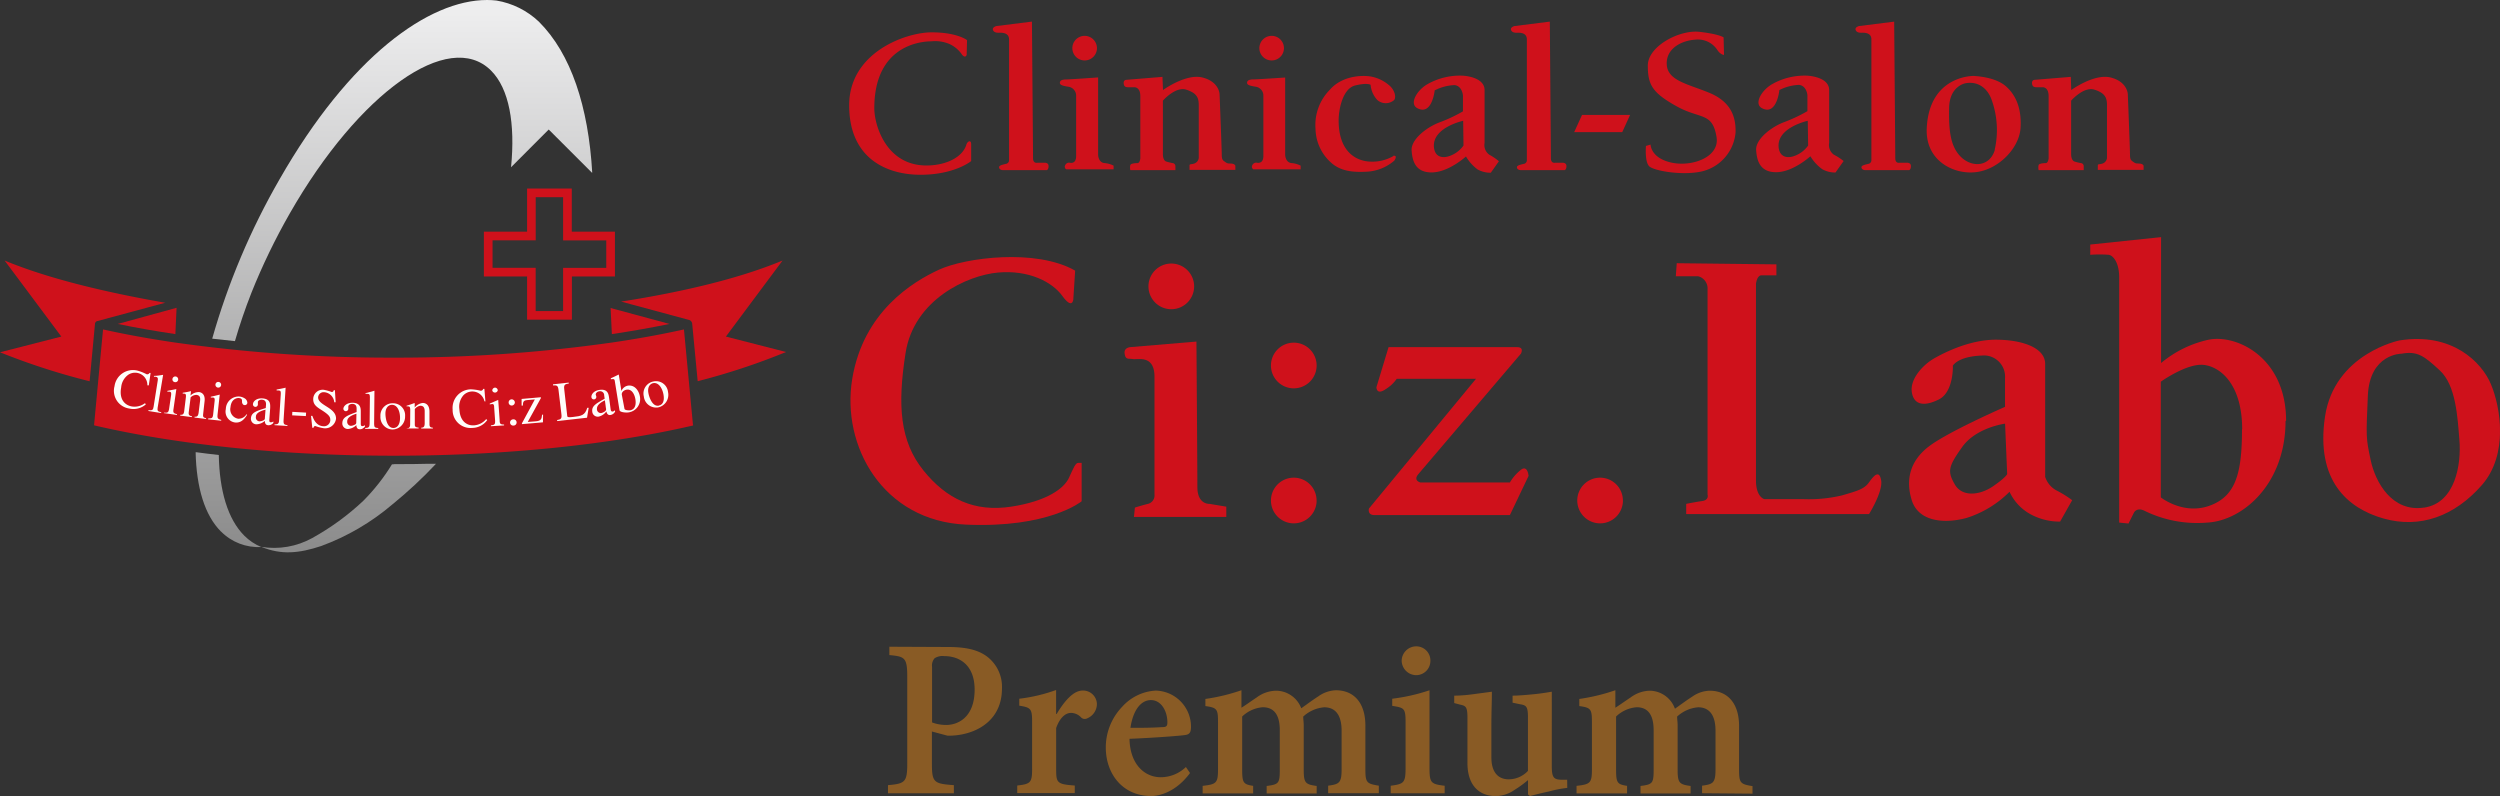 <svg xmlns="http://www.w3.org/2000/svg" xmlns:xlink="http://www.w3.org/1999/xlink" viewBox="0 0 455.33 144.98">
  <rect x="0" y="0" width="455.33" height="144.98" fill="#333333" stroke="none"/>
  <defs>
    <style>
      .a {
        fill: none;
      }

      .b {
        clip-path: url(#a);
      }

      .c {
        fill: #cf111b;
      }

      .d {
        clip-path: url(#b);
      }

      .e {
        fill: url(#c);
      }

      .f {
        clip-path: url(#d);
      }

      .g {
        fill: url(#e);
      }

      .h {
        clip-path: url(#f);
      }

      .i {
        fill: url(#g);
      }

      .j {
        fill: #fffdfa;
      }

      .k {
        fill: #895b25;
      }
    </style>
    <clipPath id="a" transform="translate(0)">
      <rect class="a" width="455.32" height="144.97"/>
    </clipPath>
    <clipPath id="b" transform="translate(0)">
      <path class="a" d="M50.9,32.68a128.32,128.32,0,0,0-12.25,29c1.37.16,2.75.31,4.14.45.83-2.86,1.83-5.82,3-8.8a115.58,115.58,0,0,1,7-14.48c12.58-22,29-33.64,36.64-26,3.31,3.3,4.43,9.67,3.65,17.61l6.86-6.87,7.93,7.92c-.7-12.11-3.87-21.73-9.72-27.56A14.77,14.77,0,0,0,90.43.1,15.09,15.09,0,0,0,88.71,0C78.1,0,63.7,10.28,50.9,32.68"/>
    </clipPath>
    <linearGradient id="c" data-name="名称未設定グラデーション 3" x1="-145.74" y1="188.66" x2="-140.37" y2="188.66" gradientTransform="matrix(0, 19.09, 19.09, 0, -3528.08, 2783.5)" gradientUnits="userSpaceOnUse">
      <stop offset="0" stop-color="#eeeeef"/>
      <stop offset="1" stop-color="#888"/>
    </linearGradient>
    <clipPath id="d" transform="translate(0)">
      <path class="a" d="M40.27,96.82a9.55,9.55,0,0,0,7.31,2.81,9.58,9.58,0,0,1-3.09-2.07c-3-3-4.53-8.19-4.64-14.69-1.43-.16-2.83-.33-4.22-.52.14,6.41,1.64,11.5,4.63,14.48"/>
    </clipPath>
    <linearGradient id="e" x1="-145.75" y1="187.05" x2="-140.37" y2="187.05" gradientTransform="matrix(0, 19.07, 19.07, 0, -3524.91, 2780.62)" xlink:href="#c"/>
    <clipPath id="f" transform="translate(0)">
      <path class="a" d="M71.69,84.57h-.3a36.22,36.22,0,0,1-5.23,6.65A46.19,46.19,0,0,1,56.86,98a14.35,14.35,0,0,1-9.27,1.6c3.67,1.5,6.85,1.19,10.91-.15a42.78,42.78,0,0,0,13-7.61,80.78,80.78,0,0,0,7.94-7.4q-3.85.1-7.76.1"/>
    </clipPath>
    <linearGradient id="g" x1="-145.75" y1="188.08" x2="-140.37" y2="188.08" gradientTransform="matrix(0, 19.06, 19.06, 0, -3521.5, 2779.71)" xlink:href="#c"/>
  </defs>
  <title>ciz-logo</title>
  <g>
    <g class="b">
      <path class="c" d="M363.33,27.28c-.92,3.11-4.12,3.28-6.14,1.34s-2.27-5-2.19-9,3-4.46,3-4.46c2.35-.42,4,1,4.71,2.94a16.21,16.21,0,0,1,.59,9.17M368,23.41c.25-3.62-.84-6.06-2.61-7.65s-4.79-1.85-5.89-1.93c0,0-8.16-.17-8.58,9.59-.25,6,5.13,8.5,9.16,7.91S367.7,27,368,23.41" transform="translate(0)"/>
      <path class="c" d="M195.82,49.3l-.34,5.27s-.17,1.86-2-.68-6.12-4.76-11.72-4.25-15.29,4.93-16.82,14.61-1,16.14,3.23,21.41,9.34,7.64,16,6.62,9.68-3.4,10.53-5.27,1.19-2.71,1.7-2.71H197v7s-5.95,4.92-21.07,4.25S153.19,81.24,155.22,69s11-17.67,15.8-19.88,17.67-3.9,24.8.17" transform="translate(0)"/>
      <path class="c" d="M252.9,63.23l-2.21,7.3s0,1.53,1.7.34a6.65,6.65,0,0,0,2-1.88h14.44L249.33,92.62s-.34,1.19,1,1.19H275l3.4-7.13s-.17-2.21-1.53-1A8.3,8.3,0,0,0,275,87.87H258.68s-1.36-.34-.34-1.53L277,64.42s.68-1.19-.68-1.19Z" transform="translate(0)"/>
      <path class="c" d="M305.39,47.94l-.17,2.38h4.08A2.28,2.28,0,0,1,311,52.7V90.07s.34,1-1,1.19-2.89.51-2.89.51v1.86h33.3s2.55-4.07,2.21-6.12-1.36-.85-2.21.34-2,1.53-4.93,2.38a26.19,26.19,0,0,1-7,.68h-7.13s-1.53-.34-1.53-3.4V51.68s.17-1.53,1-1.53h2.72v-2Z" transform="translate(0)"/>
      <path class="c" d="M365.19,77.16s-5.27.68-7.81,4.25-2.72,4.42-1.36,6.8,4.59,2,7,.34,2.55-2.21,2.55-2.21Zm-9.51-10.53s.17,4.76-2.55,6.12-4.59,1-4.93-1.36,2-4.93,4.08-6.12,6.62-3.4,11.21-3.4,9,1.36,9,4.42V86.85a4.3,4.3,0,0,0,2.21,2.55,20.35,20.35,0,0,1,2.71,1.7L375.21,95a11.12,11.12,0,0,1-5.1-1.19A8.94,8.94,0,0,1,366,89.57a19.25,19.25,0,0,1-7.81,4.76c-4.41,1.19-8.84.51-10-3.23s-.34-7.3,3.4-10,13.59-7,13.59-7V68.83a3.85,3.85,0,0,0-4.25-4.07c-4.42.17-5.27,1.87-5.27,1.87" transform="translate(0)"/>
      <path class="c" d="M217.91,62.21l-11.89,1s-1.36,0-1.19,1.19.68.85,1.53,1,3.91-.85,3.91,3.23V90.07a1.57,1.57,0,0,1-1.19,1.7c-1.35.34-2.38.68-2.38.68l-.17,1.7h16.82V92.28l-3.06-.51s-2.21.17-2.21-3.06-.17-26.51-.17-26.51" transform="translate(0)"/>
      <path class="c" d="M217.49,52.13A4.16,4.16,0,1,1,213.33,48a4.16,4.16,0,0,1,4.16,4.16" transform="translate(0)"/>
      <path class="c" d="M239.8,66.56a4.16,4.16,0,1,1-4.15-4.15,4.16,4.16,0,0,1,4.15,4.15" transform="translate(0)"/>
      <path class="c" d="M239.8,91.21A4.16,4.16,0,1,1,235.64,87a4.15,4.15,0,0,1,4.15,4.16" transform="translate(0)"/>
      <path class="c" d="M295.59,91.21A4.16,4.16,0,1,1,291.43,87a4.15,4.15,0,0,1,4.15,4.16" transform="translate(0)"/>
      <path class="c" d="M176.13,7.3,176.06,10s-.2.68-.81,0a5.56,5.56,0,0,0-2.36-2,6.68,6.68,0,0,0-3.29-.47c-1.89,0-10.36.74-10.36,12.18,0,3.09,2.16,10.43,9.49,10.43,3.57,0,6.58-1.5,7.27-3.77.2-.68.88-.95.88-.13v3.1s-3,2.49-9.22,2.49-13-3-13-12.65S165,5.89,169.67,5.89s6.45,1.41,6.45,1.41" transform="translate(0)"/>
      <path class="c" d="M187.9,3.94l-6.46.81s-.67.2-.61.61.47.6.95.6,2-.13,2,1.21V29.23a.66.66,0,0,1-.54.61c-.54.13-1.28.27-1.28.61s.33.54.74.54h7.94s.34-.07.34-.74-.75-.61-.75-.61h-1.27s-.81.2-.81-.81-.2-24.9-.2-24.9" transform="translate(0)"/>
      <path class="c" d="M282.26,3.94l-6.46.81s-.67.2-.61.61.47.6.95.6,1.95-.13,1.95,1.21V29.23a.66.66,0,0,1-.53.61c-.54.13-1.28.27-1.28.61s.33.54.74.54h7.94s.34-.07.34-.74-.75-.61-.75-.61h-1.28s-.8.2-.8-.81-.2-24.9-.2-24.9" transform="translate(0)"/>
      <path class="c" d="M345,3.94l-6.45.81s-.67.2-.6.61.47.6.94.6,1.95-.13,1.95,1.21V29.23a.66.66,0,0,1-.53.61c-.54.13-1.28.27-1.28.61s.33.54.74.54h7.93s.34-.07.34-.74-.74-.61-.74-.61H346s-.81.2-.81-.81-.2-24.9-.2-24.9" transform="translate(0)"/>
      <path class="c" d="M211.72,14l-6.59.54s-.54,0-.47.68.54.67.95.67h1s1.08-.06,1.08,1.62V28.84s-.07.87-.54.87-1.14.07-1.28.34a2.12,2.12,0,0,0,0,.94h8.21v-.74a.55.55,0,0,0-.47-.54,9.53,9.53,0,0,1-1.14-.27s-.67-.07-.67-1.41V18.33s2.29-2.62,4.24-2,2.29,1.48,2.29,2.83v9.63a1.23,1.23,0,0,1-.68.94c-.61.27-1,.07-1,.4v.81H225v-.74s-.07-.34-.67-.4-.67.06-1.14-.27-.67-.4-.67-1.41-.4-11-.4-11-.07-2.23-3.1-3-7.2,2.28-7.2,2.28Z" transform="translate(0)"/>
      <path class="c" d="M377.16,14l-6.59.54s-.54,0-.47.68.54.67.95.67h1s1.07-.06,1.07,1.62V28.84s-.07.87-.54.87-1.14.07-1.28.34a2.12,2.12,0,0,0,0,.94h8.21v-.74a.55.55,0,0,0-.47-.54,9.25,9.25,0,0,1-1.14-.27s-.68-.07-.68-1.41V18.33s2.29-2.62,4.24-2,2.29,1.48,2.29,2.83v9.63a1.22,1.22,0,0,1-.67.94c-.61.27-1,.07-1,.4v.81h8.34v-.74s-.07-.34-.67-.4-.67.06-1.14-.27-.67-.4-.67-1.41-.4-11-.4-11-.07-2.23-3.1-3-7.2,2.28-7.2,2.28Z" transform="translate(0)"/>
      <path class="c" d="M253.77,28.43a7.73,7.73,0,0,1-4.31,1c-2.56-.13-5.65-1.88-5.65-7.47,0-2.22.81-5.85,3-6.39s2.82-.13,2.82-.13a4.64,4.64,0,0,0,1.21,2.76,2.32,2.32,0,0,0,3.1,0c.4-.61,0-1.89-.88-2.62a7,7,0,0,0-3.63-1.68c-1.55-.2-5-.07-7.2,2.42a9.14,9.14,0,0,0-2.63,7.2,8.44,8.44,0,0,0,3.1,6.33c1.75,1.41,4,1.55,6.39,1.41a8.24,8.24,0,0,0,4.85-2c.33-.47.47-1-.2-.88" transform="translate(0)"/>
      <path class="c" d="M266.49,22s-5.7,1.23-5.32,4.85c.2,1.88,1.75,2.09,3.22,1.41a5.21,5.21,0,0,0,2.16-1.75Zm-5.18-5.58s-.47,4.7-3.16,3.29c-1.55-.81-.07-3.29,1.82-4.37a12,12,0,0,1,6.59-1.55c2.09.2,3.83,1,3.83,2.62v9.62a2.14,2.14,0,0,0,.88,2.16A9.84,9.84,0,0,1,273,29.37l-1.48,2.09a4.79,4.79,0,0,1-2.42-.61A8,8,0,0,1,267,28.5s-3.1,2.83-6.13,2.9-3.63-2-3.77-4,2.76-4.25,5.11-5.12a27.9,27.9,0,0,0,4.24-2v-2.9s-.13-1.75-1.55-1.88a8.66,8.66,0,0,0-3.56.94" transform="translate(0)"/>
      <path class="c" d="M329.25,22s-5.69,1.23-5.3,4.85c.2,1.88,1.75,2.09,3.22,1.41a5.21,5.21,0,0,0,2.15-1.75Zm-5.17-5.58s-.47,4.7-3.16,3.29c-1.55-.81-.06-3.29,1.82-4.37a12,12,0,0,1,6.58-1.55c2.08.2,3.83,1,3.83,2.62v9.62a2.14,2.14,0,0,0,.88,2.16,9.84,9.84,0,0,1,1.75,1.14l-1.48,2.09a4.76,4.76,0,0,1-2.42-.61,8,8,0,0,1-2.15-2.35s-3.09,2.83-6.11,2.9-3.63-2-3.77-4,2.76-4.25,5.11-5.12a28.08,28.08,0,0,0,4.23-2v-2.9s-.13-1.75-1.55-1.88a8.65,8.65,0,0,0-3.56.94" transform="translate(0)"/>
      <path class="c" d="M313.92,6.76,314,10s-.59,0-1.18-.84a4.23,4.23,0,0,0-4.12-1.93c-2.44.17-5.3,1.6-5.13,4.54s3.87,3.53,7.74,5.13,4.88,4.28,4.79,7.23a8,8,0,0,1-6.06,7.07c-3.53.84-8.83-.08-9.67-.92s-.59-3.7-.59-3.7l.84-.25s0,2.44,3.78,3.28,8.83-1,8.24-4.63c-.75-4.63-2.95-3.2-7.31-5.64s-5.21-3.86-5.21-7.4,5.8-6.56,9.42-6.14,4.37,1,4.37,1" transform="translate(0)"/>
      <path class="c" d="M200,14.1V28.16s0,1.41,1.14,1.54a4.35,4.35,0,0,1,1.68.47v.67h-8.62a.55.55,0,0,1-.2-.74.78.78,0,0,1,.81-.47S196,30,196,28.43v-11a1.63,1.63,0,0,0-1.34-1.62c-1.34-.2-1.68-.4-1.62-.81s.54-.53,1.21-.53S200,14.1,200,14.1" transform="translate(0)"/>
      <path class="c" d="M199.79,8.77a2.24,2.24,0,1,1-2.25-2.24,2.25,2.25,0,0,1,2.25,2.24" transform="translate(0)"/>
      <path class="c" d="M234.07,14.1V28.16s0,1.41,1.14,1.54a4.35,4.35,0,0,1,1.68.47v.67h-8.61a.55.55,0,0,1-.2-.74.78.78,0,0,1,.81-.47s1.21.34,1.21-1.21v-11a1.63,1.63,0,0,0-1.35-1.62c-1.34-.2-1.68-.4-1.61-.81s.53-.53,1.21-.53,5.72-.34,5.72-.34" transform="translate(0)"/>
      <path class="c" d="M233.85,8.77a2.24,2.24,0,1,1-2.24-2.24,2.24,2.24,0,0,1,2.24,2.24" transform="translate(0)"/>
    </g>
    <polygon class="c" points="288.14 20.93 286.71 24.07 295.46 24.07 296.89 20.93 288.14 20.93"/>
    <g class="d">
      <rect class="e" x="38.65" width="69.2" height="62.14"/>
    </g>
    <g class="f">
      <rect class="g" x="35.64" y="82.34" width="11.95" height="17.37"/>
    </g>
    <g class="h">
      <rect class="i" x="47.59" y="84.47" width="31.87" height="16.66"/>
    </g>
    <path class="c" d="M102.56,35.92v7.87h7.86v5h-7.86v7.87h-5V48.77H89.71v-5h7.86V35.92Zm.8-1.58H96V42.2H88.13v8.15H96v7.87h8.16V50.35H112V42.2h-7.86V34.34Z" transform="translate(0)"/>
    <g class="b">
      <path class="c" d="M113.12,54.93l12.37,3.34a.79.79,0,0,1,.58.69l1,10.47a121.67,121.67,0,0,0,16.09-5.32L132.21,61.3l10.32-13.85c-7.52,3.13-17.61,5.64-29.41,7.48" transform="translate(0)"/>
      <path class="c" d="M121.93,59l-10.72-2.9.23,4.75c3.67-.55,7.19-1.17,10.49-1.85" transform="translate(0)"/>
      <path class="c" d="M32.16,56.06,21.44,59c3.29.68,6.81,1.3,10.5,1.85Z" transform="translate(0)"/>
      <path class="c" d="M16.32,69.44,17.3,59l0-.08v0h0a1.4,1.4,0,0,1,.05-.13s0,0,0,0l.05-.09,0,0a.32.32,0,0,1,.07-.08,0,0,0,0,1,0,0,.48.48,0,0,1,.1-.09h0l.1-.05.05,0,0,0,12.37-3.34C18.45,53.1,8.37,50.58.84,47.45L11.17,61.3,0,64.16a124.08,124.08,0,0,0,16.32,5.28" transform="translate(0)"/>
      <path class="c" d="M126.21,77.36,124.57,60c-4,.89-8.37,1.69-13,2.37a278.61,278.61,0,0,1-39.89,2.77,278.84,278.84,0,0,1-39.91-2.77c-4.63-.68-9-1.48-13-2.37-.25,2.61-1.63,17.36-1.63,17.36a.83.83,0,0,1,0,.11C31.94,80.92,50.95,83,71.69,83s39.75-2.07,54.55-5.51a.86.86,0,0,1,0-.11" transform="translate(0)"/>
      <path class="j" d="M26.84,70.18a2.24,2.24,0,0,0-3.47-1.93,3.14,3.14,0,0,0-1.3,2.31c-.4,2.13.63,3.21,1.89,3.46a3.16,3.16,0,0,0,2.45-.59l.15.22a3.4,3.4,0,0,1-3,.76,3.26,3.26,0,0,1-2.7-4.08A3.39,3.39,0,0,1,25,67.49a8.34,8.34,0,0,1,1.7.67.46.46,0,0,0,.53-.24l.2,0-.33,2.27Z" transform="translate(0)"/>
      <path class="j" d="M27.08,74.71c.6.05.81,0,.89-.6l.76-4.8c.08-.45,0-.62-.35-.69l-.34,0,0-.16c.55,0,1.11-.1,1.67-.19l0,0-1,6c-.09.59.06.69.65.81l0,.15-2.38-.38Z" transform="translate(0)"/>
      <path class="j" d="M32,68.57a.53.53,0,0,1,.45.59.51.51,0,0,1-.6.44.5.5,0,0,1-.44-.58.52.52,0,0,1,.58-.45m-2.1,6.58c.63.06.81,0,.92-.76L31.16,72c.08-.6-.11-.63-.27-.66h-.41l0-.15,1.64-.33,0,0-.51,3.57c-.1.67-.07.84.62,1l0,.15-2.39-.34Z" transform="translate(0)"/>
      <path class="j" d="M33.85,72.39c.08-.64-.11-.67-.27-.69a.73.73,0,0,0-.3,0l0-.17c.47-.07,1-.17,1.45-.28l.06,0-.1.79a2.17,2.17,0,0,1,1.57-.63c.47.06,1.15.42,1,1.67L37,75.42c-.05.48,0,.64.53.74l0,.15-2.1-.26v-.15c.39,0,.65,0,.75-.77L36.44,73c.08-.62-.06-1-.66-1.08a1.55,1.55,0,0,0-1.06.45l-.36,2.84c0,.33.08.51.6.61l0,.15-2.14-.27,0-.15c.48,0,.65-.08.73-.68Z" transform="translate(0)"/>
      <path class="j" d="M39.8,69.56a.52.52,0,1,1-.56.46.51.51,0,0,1,.56-.46m-1.86,6.64c.63,0,.81,0,.89-.8l.26-2.35c.07-.6-.13-.63-.29-.64a2.61,2.61,0,0,0-.41,0l0-.15q.81-.18,1.63-.39l0,0-.39,3.6c-.07.68,0,.85.66,1l0,.16-2.4-.26Z" transform="translate(0)"/>
      <path class="j" d="M45,75.55c-.66,1.11-1.35,1.48-2.18,1.4a2,2,0,0,1-1.69-2.44,2.34,2.34,0,0,1,2.5-2.29,2.31,2.31,0,0,1,1.05.41,1,1,0,0,1,.37.75.45.45,0,0,1-.51.4c-.27,0-.42-.28-.46-.52l0-.22c0-.31-.08-.51-.62-.55-.38,0-1.34.19-1.48,1.68a1.73,1.73,0,0,0,1.38,2.09,1.68,1.68,0,0,0,1.54-.82Z" transform="translate(0)"/>
      <path class="j" d="M49.78,76.76a.68.68,0,0,1-.47.15c-.3,0-.27-.31-.25-.61l.15-2c0-.6.13-1.62-1.39-1.74-1.18-.08-1.71.6-1.74,1a.45.45,0,1,0,.89.08c0-.09,0-.24,0-.4,0-.31.42-.47.76-.44s.76.17.72.9l-.05.62c-1.7.53-2.61.81-2.69,1.82a1,1,0,0,0,1,1.14,2.41,2.41,0,0,0,1.53-.63c0,.74.42.78.61.8a1.1,1.1,0,0,0,.94-.44Zm-1.53-.7c0,.31-.06.42-.39.55a1.68,1.68,0,0,1-.64.13.71.71,0,0,1-.61-.84v0c0-.34.19-.9,1.75-1.29Z" transform="translate(0)"/>
      <path class="j" d="M50,77.29c.6,0,.79-.12.83-.68l.31-4.85c0-.46,0-.62-.42-.64a1.84,1.84,0,0,0-.34,0v-.17c.54-.1,1.1-.21,1.64-.34l0,0-.38,6.07c0,.59.13.68.71.75v.15L50,77.44Z" transform="translate(0)"/>
    </g>
    <polygon class="j" points="53.21 75.65 55.71 75.78 55.75 75.15 53.24 75.01 53.21 75.65"/>
    <g class="b">
      <path class="j" d="M61.13,73.26h-.25A2,2,0,0,0,59,71.43a1,1,0,0,0-1.06.91c-.06,1.53,3.33,1.85,3.26,3.94A2,2,0,0,1,59,78a7.84,7.84,0,0,1-1.56-.4.31.31,0,0,0-.33.32h-.23l-.23-2.18h.24c.17.48.64,1.83,2,1.89a1.15,1.15,0,0,0,1.27-1.09c0-.58-.13-.93-1.6-1.86-.91-.58-1.55-1-1.51-2.06A1.72,1.72,0,0,1,59,71a7.82,7.82,0,0,1,1.41.4.35.35,0,0,0,.37-.33H61Z" transform="translate(0)"/>
      <path class="j" d="M66.45,77.43a.68.68,0,0,1-.46.18c-.3,0-.28-.3-.28-.59l0-2c0-.61,0-1.63-1.48-1.67-1.18,0-1.68.69-1.69,1.09a.45.45,0,0,0,.9,0c0-.1,0-.25,0-.4,0-.31.4-.49.74-.48s.78.13.77.87l0,.62c-1.68.62-2.57.94-2.6,2a1,1,0,0,0,1.06,1.08,2.41,2.41,0,0,0,1.5-.71c0,.74.46.76.64.76s.48,0,.92-.49Zm-1.56-.62c0,.31,0,.43-.36.58a1.71,1.71,0,0,1-.63.17.72.72,0,0,1-.66-.81v0c0-.35.13-.92,1.68-1.4Z" transform="translate(0)"/>
      <path class="j" d="M66.53,77.95c.6,0,.78-.17.79-.73l.05-4.86c0-.47-.05-.63-.46-.63l-.34,0V71.6c.54-.13,1.09-.27,1.63-.44l0,0-.06,6.08c0,.59.17.68.75.72v.15l-2.4,0Z" transform="translate(0)"/>
      <path class="j" d="M71.49,73.44a2.23,2.23,0,0,0-2.2,2.37,2.26,2.26,0,0,0,2.23,2.42,2.35,2.35,0,0,0,2.26-2.42,2.19,2.19,0,0,0-2.29-2.36m.17,4.5c-1.22,0-1.46-1.87-1.46-2.63,0-1.06.56-1.59,1.2-1.59.94,0,1.46,1.11,1.46,2.37,0,1.46-.68,1.85-1.2,1.85" transform="translate(0)"/>
      <path class="j" d="M74.72,74.68c0-.65-.2-.66-.37-.66a1.08,1.08,0,0,0-.3,0V73.9c.46-.14.94-.3,1.4-.48l.08,0v.81A2.19,2.19,0,0,1,77,73.39c.46,0,1.19.26,1.22,1.51l0,2.33c0,.48.13.63.62.67v.15l-2.12,0v-.16c.37,0,.64-.09.63-.86l0-2.13c0-.62-.2-1-.8-1a1.56,1.56,0,0,0-1,.6l0,2.86c0,.34.16.49.69.52v.16l-2.16,0V78c.48,0,.63-.18.62-.77Z" transform="translate(0)"/>
      <path class="j" d="M88.23,73.09A2.25,2.25,0,0,0,84.4,72a3.15,3.15,0,0,0-.73,2.54c.1,2.17,1.35,3,2.63,2.93a3.18,3.18,0,0,0,2.25-1.14l.19.18A3.39,3.39,0,0,1,86,77.94a3.26,3.26,0,0,1-3.56-3.36,3.38,3.38,0,0,1,3.3-3.67,8.29,8.29,0,0,1,1.81.26.46.46,0,0,0,.46-.35l.21,0,.19,2.29Z" transform="translate(0)"/>
      <path class="j" d="M90.1,70.6a.52.52,0,0,1,.56.49.52.52,0,0,1-1,.06.53.53,0,0,1,.48-.55m-.72,6.87c.63-.08.8-.14.75-.94L90,74.18c0-.6-.23-.6-.39-.59l-.41.07V73.5c.52-.21,1-.44,1.54-.66l0,0L91,76.48c0,.67.1.85.81.84v.16l-2.41.15Z" transform="translate(0)"/>
      <path class="j" d="M92.9,77a.57.57,0,0,1,.52-.62.57.57,0,1,1,.08,1.13.56.56,0,0,1-.6-.51m-.26-3.65a.57.57,0,0,1,.52-.62.59.59,0,0,1,.61.54.58.58,0,0,1-.53.59.56.56,0,0,1-.6-.51" transform="translate(0)"/>
      <path class="j" d="M98.89,76.92l-3.83.33v-.15l2.35-4.35-1.4.12c-.75.06-.75.41-.78,1H95L95,72.66l3.51-.31,0,.16-2.39,4.34,1.4-.11c1.07-.09,1.12-.41,1.21-1.22l.18,0Z" transform="translate(0)"/>
      <path class="j" d="M103.6,69.85c-.69.11-.93.21-.84,1l.54,4.79c0,.4.23.39,1.07.3,1.52-.17,2.17-.28,2.59-1.67l.26,0-.3,1.81-5.44.61,0-.19c.64-.11.87-.23.78-1L101.72,71c-.09-.8-.33-.84-1-.81l0-.19,2.85-.32Z" transform="translate(0)"/>
      <path class="j" d="M112,74.71a.71.71,0,0,1-.43.25c-.3,0-.33-.25-.37-.54l-.27-2c-.09-.6-.21-1.62-1.72-1.41-1.18.16-1.55.94-1.49,1.34a.44.44,0,0,0,.49.39.46.46,0,0,0,.4-.49c0-.09-.08-.24-.11-.38,0-.32.32-.56.65-.6a.73.73,0,0,1,.89.73l.09.62c-1.56.87-2.39,1.33-2.26,2.34a1,1,0,0,0,1.21.91,2.39,2.39,0,0,0,1.36-.94c.15.72.58.68.76.65a1.14,1.14,0,0,0,.83-.62Zm-1.64-.36a.49.49,0,0,1-.26.62,1.61,1.61,0,0,1-.61.26.71.71,0,0,1-.77-.69v0c0-.34,0-.92,1.45-1.63Z" transform="translate(0)"/>
      <path class="j" d="M112.83,74.71c.06.38,1.16.48,1.66.4a2.45,2.45,0,0,0,2.06-2.88c-.18-1.07-.93-2.14-2.14-2a1.55,1.55,0,0,0-1.23,1h0l-.48-3h-.05c-.46.24-.94.46-1.4.67l0,.16.22,0c.45-.08.48.14.52.44Zm.42-2.83c-.05-.58.56-.86.89-.91.91-.15,1.44.83,1.59,1.77.1.66.12,1.82-1,2-.25,0-1,0-1-.33Z" transform="translate(0)"/>
      <path class="j" d="M119,69.48a2.23,2.23,0,0,0-1.74,2.72,2.26,2.26,0,0,0,2.63,2,2.34,2.34,0,0,0,1.78-2.79A2.19,2.19,0,0,0,119,69.48m1,4.4c-1.2.23-1.78-1.57-1.91-2.32-.19-1,.26-1.66.89-1.78.92-.17,1.63.83,1.86,2.07.26,1.43-.33,1.94-.84,2" transform="translate(0)"/>
      <path class="k" d="M169.76,131.58a7.38,7.38,0,0,0,2.58.46c2,0,5.17-1.26,5.17-6.44,0-4.49-2.76-6.1-5.51-6.1a2.66,2.66,0,0,0-1.78.39,2,2,0,0,0-.46,1.56Zm2.89-13.74c3.12,0,5.34.46,7,1.65a6.91,6.91,0,0,1,2.84,5.9c0,5.43-4,8-8.18,8.51a12,12,0,0,1-1.74.09l-2.84-.76v5.86c0,3.43.37,3.65,4,3.91v1.48h-12V143c3.1-.26,3.51-.56,3.51-3.91V123.31c0-3.51-.41-3.74-3.26-4v-1.52Z" transform="translate(0)"/>
      <path class="k" d="M192.44,130.06c1.43-2.39,3.06-4.29,4.75-4.29a2.52,2.52,0,0,1,2.59,2.43,2.83,2.83,0,0,1-1.74,2.62.93.93,0,0,1-1.15-.17,2.58,2.58,0,0,0-1.82-.81c-.94,0-2,.76-2.71,2.76v7.47c0,2.54.17,2.76,3.39,3v1.37H185.27v-1.37c2.41-.28,2.71-.5,2.71-3v-8.66c0-2.36-.26-2.54-2.34-2.89v-1.26a29.91,29.91,0,0,0,6.71-1.59v4.34Z" transform="translate(0)"/>
      <path class="k" d="M205.94,132.56c2,0,3.78,0,5.79-.13.65,0,.89-.17.89-.84,0-2.09-1.13-4.08-3-4.08s-3.27,1.91-3.73,5.06m10.85,8.22c-2.49,3.39-5.47,4.19-7.07,4.19-5.23,0-8.27-4.06-8.27-8.85a10.69,10.69,0,0,1,3-7.42,8.85,8.85,0,0,1,6.08-2.93h0a6.58,6.58,0,0,1,6.44,6.57c0,.89-.17,1.41-1.06,1.52-.72.13-5.78.52-10.14.69.09,4.71,2.8,7,5.69,7a6.64,6.64,0,0,0,4.58-1.86Z" transform="translate(0)"/>
      <path class="k" d="M241.9,144.47v-1.37c2-.28,2.45-.46,2.45-3v-7c0-3.13-1.34-4.28-3.17-4.28a6.4,6.4,0,0,0-3.82,1.69c0,.52.09,1,.09,1.65v8.12c0,2.37.37,2.59,2.36,2.87v1.37H230.7v-1.37c2.17-.28,2.39-.46,2.39-2.91V133c0-3-1.2-4.19-3.11-4.19a6.13,6.13,0,0,0-3.74,1.69v9.72c0,2.41.26,2.63,2,2.91v1.37h-9.2v-1.37c2.49-.28,2.8-.5,2.8-3v-8.53c0-2.41-.13-2.71-2.3-3v-1.3a34.76,34.76,0,0,0,6.57-1.59v3.19c.89-.56,1.74-1.19,2.76-1.86a6.08,6.08,0,0,1,3.51-1.24A4.93,4.93,0,0,1,237,129c1.06-.74,2-1.46,3.11-2.17a5.82,5.82,0,0,1,3.19-1.11c3.38,0,5.38,2.39,5.38,6.44v7.94c0,2.46.24,2.63,2.45,3v1.37Z" transform="translate(0)"/>
      <path class="k" d="M255.29,120.39a2.66,2.66,0,0,1,2.64-2.67,2.57,2.57,0,0,1,2.59,2.67,2.6,2.6,0,0,1-2.63,2.58,2.68,2.68,0,0,1-2.6-2.58m-2,24.09v-1.37c2.41-.33,2.71-.5,2.71-3.3v-8.19c0-2.62-.21-2.71-2.43-3.06v-1.3a34,34,0,0,0,6.79-1.54v14.09c0,2.76.22,3,2.76,3.3v1.37Z" transform="translate(0)"/>
      <path class="k" d="M285.45,143.5a22.18,22.18,0,0,0-3.41.67c-1.26.26-2.41.56-3.39.81l-.35-.28v-2.62a19.56,19.56,0,0,1-2.45,1.78,6.09,6.09,0,0,1-3.39,1.13c-3.11,0-5.19-2-5.19-6v-8.27c0-2-.31-2.17-1.35-2.39l-1.06-.28V126.7c1,0,2.19-.09,3.43-.26s2.54-.33,3.43-.46c0,1.65-.09,3.78-.09,6.19v5.77c0,3.06,1.54,4,3.15,4a4.82,4.82,0,0,0,3.51-1.54v-9.71c0-2-.28-2.25-1.47-2.43l-1.33-.28V126.7c1.11,0,2.52-.13,3.86-.26s2.54-.33,3.28-.46V139.5c0,2.09.33,2.47,1.74,2.52l1.06,0Z" transform="translate(0)"/>
      <path class="k" d="M310,144.47v-1.37c2-.28,2.45-.46,2.45-3v-7c0-3.13-1.34-4.28-3.17-4.28a6.4,6.4,0,0,0-3.82,1.69c0,.52.09,1,.09,1.65v8.12c0,2.37.37,2.59,2.36,2.87v1.37h-9.12v-1.37c2.17-.28,2.39-.46,2.39-2.91V133c0-3-1.19-4.19-3.1-4.19a6.13,6.13,0,0,0-3.74,1.69v9.72c0,2.41.26,2.63,2,2.91v1.37h-9.2v-1.37c2.49-.28,2.8-.5,2.8-3v-8.53c0-2.41-.13-2.71-2.3-3v-1.3a34.66,34.66,0,0,0,6.57-1.59v3.19c.89-.56,1.74-1.19,2.76-1.86a6.08,6.08,0,0,1,3.51-1.24,4.93,4.93,0,0,1,4.58,3.28c1.06-.74,2-1.46,3.11-2.17a5.82,5.82,0,0,1,3.19-1.11c3.38,0,5.38,2.39,5.38,6.44v7.94c0,2.46.24,2.63,2.45,3v1.37Z" transform="translate(0)"/>
      <path class="c" d="M408.34,78.18c0,8.16-1.19,12.24-5.95,13.94s-8.84-1.53-8.84-1.53V69.52s4.76-3.4,7.82-3.06,7,3.57,7,11.72m8-1.53c0-11.55-9-15.8-14.1-14.78a20.2,20.2,0,0,0-8.67,4.25V43.19l-12.9,1.35v1.87a22.3,22.3,0,0,1,3.4,0c.85.17,1.87,1.53,1.87,4.08V95.18l1.7.17,1-2s.51-1,1.87-.34A21.8,21.8,0,0,0,402,95.18c6.46-.34,14.27-7,14.27-18.53" transform="translate(0)"/>
      <path class="c" d="M441.46,92.45c-5.78.85-8.83-4.58-9.69-8.67s-.84-4.07-.51-11.72,6.12-7.64,6.12-7.64c2.89-.51,4.07.34,7,3.06s3.22,8.49,3.56,12.74-.68,11.39-6.45,12.24M453.69,70c-1.7-4.08-7.14-9.51-16.65-8,0,0-11.89,2.38-13.59,13.93s4.07,16.66,10.71,18.52S447.06,94,452,88.38s3.4-14.27,1.7-18.35" transform="translate(0)"/>
    </g>
  </g>
</svg>
